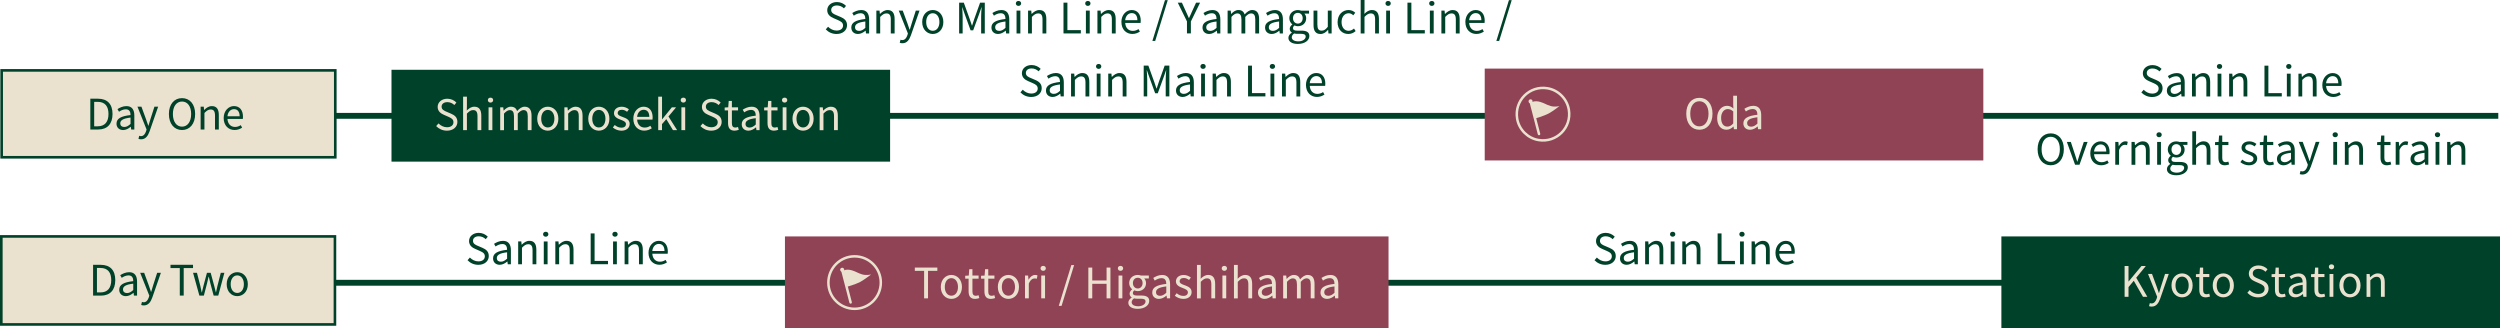 <?xml version="1.0" encoding="UTF-8"?>
<svg id="_レイヤー_2" data-name="レイヤー 2" xmlns="http://www.w3.org/2000/svg" viewBox="0 0 952.64 125.09">
  <defs>
    <style>
      .cls-1 {
        fill: #004129;
      }

      .cls-2, .cls-3 {
        fill: #eae2cf;
      }

      .cls-4, .cls-5, .cls-6 {
        fill: #914356;
      }

      .cls-7 {
        stroke-width: 2.24px;
      }

      .cls-7, .cls-3 {
        stroke: #004129;
        stroke-miterlimit: 10;
      }

      .cls-7, .cls-8, .cls-9 {
        fill: none;
      }

      .cls-3 {
        stroke-width: 1px;
      }

      .cls-8, .cls-9 {
        stroke-linecap: round;
      }

      .cls-8, .cls-9, .cls-5, .cls-6 {
        stroke: #eae2cf;
      }

      .cls-8, .cls-5 {
        stroke-width: .96px;
      }

      .cls-9, .cls-6 {
        stroke-width: .96px;
      }
    </style>
  </defs>
  <g id="schedule">
    <g>
      <line class="cls-7" x1="68.4" y1="107.75" x2="849.25" y2="107.75"/>
      <rect class="cls-4" x="299.11" y="90.09" width="230" height="35"/>
      <rect class="cls-1" x="762.64" y="90.09" width="190" height="35"/>
      <line class="cls-7" x1="119.65" y1="44.14" x2="951.99" y2="44.14"/>
      <g>
        <path class="cls-2" d="M809.59,101.36h1.49v5.89h.05l4.89-5.89h1.66l-3.66,4.47,4.23,7.27h-1.66l-3.5-6.11-2.01,2.4v3.71h-1.49v-11.73Z"/>
        <path class="cls-2" d="M818.91,116.66l.29-1.17c.18,.06,.43,.14,.65,.14,.99,0,1.61-.8,1.96-1.87l.19-.66-3.48-8.71h1.52l1.77,4.83c.26,.75,.56,1.65,.83,2.43h.08c.24-.78,.5-1.67,.73-2.43l1.55-4.83h1.42l-3.27,9.41c-.61,1.71-1.5,3.03-3.23,3.03-.42,0-.75-.06-1.02-.18Z"/>
        <path class="cls-2" d="M827.46,108.76c0-2.9,1.9-4.58,4.03-4.58s4.03,1.68,4.03,4.58-1.9,4.55-4.03,4.55-4.03-1.67-4.03-4.55Zm6.55,0c0-2-1.02-3.36-2.52-3.36s-2.51,1.36-2.51,3.36,1.01,3.33,2.51,3.33,2.52-1.33,2.52-3.33Z"/>
        <path class="cls-2" d="M838.06,110.41v-4.82h-1.29v-1.1l1.36-.08,.18-2.43h1.21v2.43h2.35v1.18h-2.35v4.85c0,1.07,.34,1.68,1.34,1.68,.3,0,.7-.11,.99-.22l.29,1.09c-.5,.16-1.07,.32-1.6,.32-1.85,0-2.48-1.15-2.48-2.9Z"/>
        <path class="cls-2" d="M843.17,108.76c0-2.9,1.9-4.58,4.03-4.58s4.03,1.68,4.03,4.58-1.9,4.55-4.03,4.55-4.03-1.67-4.03-4.55Zm6.55,0c0-2-1.02-3.36-2.52-3.36s-2.51,1.36-2.51,3.36,1.01,3.33,2.51,3.33,2.52-1.33,2.52-3.33Z"/>
        <path class="cls-2" d="M856.37,111.56l.88-1.01c.85,.88,2.03,1.46,3.24,1.46,1.53,0,2.46-.77,2.46-1.92s-.85-1.58-1.95-2.08l-1.69-.74c-1.09-.46-2.38-1.3-2.38-3.01,0-1.81,1.57-3.12,3.69-3.12,1.39,0,2.62,.59,3.45,1.46l-.78,.95c-.72-.67-1.58-1.1-2.67-1.1-1.33,0-2.19,.67-2.19,1.73,0,1.14,1.02,1.57,1.93,1.95l1.68,.72c1.36,.59,2.41,1.39,2.41,3.14,0,1.86-1.53,3.33-3.98,3.33-1.66,0-3.08-.67-4.11-1.75Z"/>
        <path class="cls-2" d="M866.89,110.41v-4.82h-1.29v-1.1l1.36-.08,.18-2.43h1.21v2.43h2.35v1.18h-2.35v4.85c0,1.07,.34,1.68,1.34,1.68,.3,0,.7-.11,.99-.22l.29,1.09c-.5,.16-1.07,.32-1.6,.32-1.85,0-2.48-1.15-2.48-2.9Z"/>
        <path class="cls-2" d="M872.11,110.84c0-1.89,1.65-2.83,5.34-3.25,0-1.12-.37-2.19-1.79-2.19-1.01,0-1.92,.46-2.6,.93l-.58-1.01c.8-.51,2.03-1.14,3.42-1.14,2.11,0,3,1.42,3,3.57v5.35h-1.2l-.13-1.04h-.05c-.83,.69-1.81,1.25-2.88,1.25-1.45,0-2.54-.9-2.54-2.46Zm5.34,.14v-2.43c-2.92,.35-3.91,1.07-3.91,2.19,0,.99,.67,1.39,1.53,1.39s1.53-.4,2.38-1.15Z"/>
        <path class="cls-2" d="M881.93,110.41v-4.82h-1.29v-1.1l1.36-.08,.18-2.43h1.21v2.43h2.35v1.18h-2.35v4.85c0,1.07,.34,1.68,1.34,1.68,.3,0,.7-.11,.99-.22l.29,1.09c-.5,.16-1.07,.32-1.6,.32-1.85,0-2.48-1.15-2.48-2.9Z"/>
        <path class="cls-2" d="M887.42,101.67c0-.59,.43-.94,1.01-.94s1.01,.35,1.01,.94c0,.54-.43,.94-1.01,.94s-1.01-.4-1.01-.94Zm.27,2.74h1.45v8.69h-1.45v-8.69Z"/>
        <path class="cls-2" d="M891.44,108.76c0-2.9,1.9-4.58,4.03-4.58s4.03,1.68,4.03,4.58-1.9,4.55-4.03,4.55-4.03-1.67-4.03-4.55Zm6.55,0c0-2-1.02-3.36-2.52-3.36s-2.51,1.36-2.51,3.36,1.01,3.33,2.51,3.33,2.52-1.33,2.52-3.33Z"/>
        <path class="cls-2" d="M901.78,104.4h1.2l.13,1.25h.05c.83-.82,1.73-1.47,2.91-1.47,1.82,0,2.65,1.18,2.65,3.41v5.51h-1.45v-5.31c0-1.63-.5-2.32-1.65-2.32-.9,0-1.5,.45-2.38,1.33v6.31h-1.45v-8.69Z"/>
      </g>
      <rect class="cls-4" x="565.76" y="26.14" width="190" height="35"/>
      <g>
        <path class="cls-2" d="M642.56,43.33c0-3.76,2.06-6.05,5-6.05s5,2.29,5,6.05-2.06,6.11-5,6.11-5-2.35-5-6.11Zm8.48,0c0-2.95-1.39-4.75-3.48-4.75s-3.48,1.81-3.48,4.75,1.37,4.82,3.48,4.82,3.48-1.89,3.48-4.82Z"/>
        <path class="cls-2" d="M654.34,44.9c0-2.82,1.77-4.58,3.75-4.58,1.02,0,1.68,.38,2.44,1.02l-.08-1.5v-3.35h1.45v12.74h-1.18l-.14-1.02h-.03c-.69,.67-1.6,1.23-2.64,1.23-2.17,0-3.58-1.65-3.58-4.55Zm6.12,2.13v-4.56c-.73-.66-1.39-.91-2.11-.91-1.41,0-2.51,1.34-2.51,3.33,0,2.1,.86,3.35,2.4,3.35,.8,0,1.5-.4,2.22-1.2Z"/>
        <path class="cls-2" d="M664.33,46.98c0-1.89,1.65-2.83,5.34-3.25,0-1.12-.37-2.19-1.79-2.19-1.01,0-1.92,.46-2.6,.93l-.58-1.01c.8-.51,2.03-1.14,3.42-1.14,2.11,0,3,1.42,3,3.57v5.35h-1.2l-.13-1.04h-.05c-.83,.69-1.81,1.25-2.88,1.25-1.45,0-2.54-.9-2.54-2.46Zm5.34,.14v-2.43c-2.92,.35-3.91,1.07-3.91,2.19,0,.99,.67,1.39,1.53,1.39s1.53-.4,2.38-1.15Z"/>
      </g>
      <g>
        <path class="cls-6" d="M597.82,41.82c1.12,6.84-4.7,12.67-11.54,11.55-4.14-.68-7.48-4.02-8.16-8.16-1.13-6.85,4.71-12.7,11.55-11.57,4.14,.68,7.47,4.03,8.15,8.17Z"/>
        <path class="cls-2" d="M584.8,45.2s3.56-1.01,5.25-1.91c1.7-.9,4.23-2.9,4.23-2.9,0,0-1.7,.51-3.43,0-1.72-.51-2.01-.95-3.85-1.53-2.31-.72-3.64,.23-3.64,.23l-.1-.08h-.02"/>
        <line class="cls-9" x1="583.24" y1="38.61" x2="586.45" y2="51.06"/>
        <path class="cls-2" d="M584,38.61c0,.42-.35,.77-.77,.77s-.77-.34-.77-.77,.34-.77,.77-.77,.77,.34,.77,.77Z"/>
      </g>
      <g>
        <ellipse class="cls-5" cx="325.65" cy="107.68" rx="9.99" ry="10"/>
        <path class="cls-2" d="M322.48,109.37s3.56-1.01,5.25-1.91c1.69-.9,4.23-2.9,4.23-2.9,0,0-1.7,.51-3.43,0-1.72-.51-2.01-.95-3.85-1.53-2.31-.72-3.64,.23-3.64,.23l-.1-.08h-.02"/>
        <line class="cls-8" x1="320.92" y1="102.79" x2="324.13" y2="115.23"/>
        <path class="cls-2" d="M321.69,102.79c0,.42-.35,.77-.77,.77s-.77-.34-.77-.77,.34-.77,.77-.77,.77,.34,.77,.77Z"/>
      </g>
      <g>
        <path class="cls-2" d="M352.15,103.21h-3.55v-1.25h8.58v1.25h-3.55v10.48h-1.49v-10.48Z"/>
        <path class="cls-2" d="M358.5,109.35c0-2.9,1.9-4.58,4.03-4.58s4.03,1.68,4.03,4.58-1.9,4.55-4.03,4.55-4.03-1.67-4.03-4.55Zm6.55,0c0-2-1.02-3.36-2.52-3.36s-2.51,1.36-2.51,3.36,1.01,3.33,2.51,3.33,2.52-1.33,2.52-3.33Z"/>
        <path class="cls-2" d="M369.09,111v-4.82h-1.29v-1.1l1.36-.08,.18-2.43h1.21v2.43h2.35v1.18h-2.35v4.85c0,1.07,.34,1.68,1.34,1.68,.3,0,.7-.11,.99-.22l.29,1.09c-.5,.16-1.07,.32-1.6,.32-1.85,0-2.48-1.15-2.48-2.9Z"/>
        <path class="cls-2" d="M375.12,111v-4.82h-1.29v-1.1l1.36-.08,.18-2.43h1.21v2.43h2.35v1.18h-2.35v4.85c0,1.07,.34,1.68,1.34,1.68,.3,0,.7-.11,.99-.22l.29,1.09c-.5,.16-1.07,.32-1.6,.32-1.85,0-2.48-1.15-2.48-2.9Z"/>
        <path class="cls-2" d="M380.23,109.35c0-2.9,1.9-4.58,4.03-4.58s4.03,1.68,4.03,4.58-1.9,4.55-4.03,4.55-4.03-1.67-4.03-4.55Zm6.55,0c0-2-1.02-3.36-2.52-3.36s-2.51,1.36-2.51,3.36,1.01,3.33,2.51,3.33,2.52-1.33,2.52-3.33Z"/>
        <path class="cls-2" d="M390.57,105h1.2l.13,1.58h.05c.61-1.1,1.49-1.81,2.46-1.81,.38,0,.65,.05,.93,.19l-.27,1.28c-.29-.11-.5-.14-.85-.14-.72,0-1.61,.51-2.19,2v5.59h-1.45v-8.69Z"/>
        <path class="cls-2" d="M396.5,102.26c0-.59,.43-.94,1.01-.94s1.01,.35,1.01,.94c0,.54-.43,.94-1.01,.94s-1.01-.4-1.01-.94Zm.27,2.74h1.45v8.69h-1.45v-8.69Z"/>
        <path class="cls-2" d="M408.25,101h1.05l-4.78,15.56h-1.07l4.79-15.56Z"/>
        <path class="cls-2" d="M414.72,101.96h1.49v4.91h5.46v-4.91h1.47v11.73h-1.47v-5.54h-5.46v5.54h-1.49v-11.73Z"/>
        <path class="cls-2" d="M425.96,102.26c0-.59,.43-.94,1.01-.94s1.01,.35,1.01,.94c0,.54-.43,.94-1.01,.94s-1.01-.4-1.01-.94Zm.27,2.74h1.45v8.69h-1.45v-8.69Z"/>
        <path class="cls-2" d="M429.95,115.35c0-.74,.48-1.44,1.29-1.97v-.06c-.46-.27-.8-.74-.8-1.42s.53-1.3,.97-1.62v-.06c-.58-.46-1.13-1.3-1.13-2.34,0-1.91,1.5-3.11,3.26-3.11,.48,0,.91,.11,1.21,.22h3.02v1.12h-1.77c.42,.4,.7,1.04,.7,1.79,0,1.86-1.41,3.03-3.16,3.03-.43,0-.91-.11-1.29-.3-.32,.27-.56,.56-.56,1.04,0,.56,.35,.94,1.52,.94h1.69c2.01,0,3.02,.64,3.02,2.06,0,1.62-1.69,3.01-4.38,3.01-2.12,0-3.59-.83-3.59-2.34Zm6.57-.45c0-.8-.62-1.07-1.77-1.07h-1.5c-.32,0-.73-.05-1.12-.14-.62,.45-.9,.96-.9,1.47,0,.93,.94,1.54,2.52,1.54,1.66,0,2.76-.88,2.76-1.79Zm-1.13-7.03c0-1.26-.81-2.03-1.84-2.03s-1.85,.75-1.85,2.03,.85,2.06,1.85,2.06,1.84-.8,1.84-2.06Z"/>
        <path class="cls-2" d="M439.08,111.43c0-1.89,1.65-2.83,5.34-3.25,0-1.12-.37-2.19-1.79-2.19-1.01,0-1.92,.46-2.6,.93l-.58-1.01c.8-.51,2.03-1.14,3.42-1.14,2.11,0,3,1.42,3,3.57v5.35h-1.2l-.13-1.04h-.05c-.83,.69-1.81,1.25-2.88,1.25-1.45,0-2.54-.9-2.54-2.46Zm5.34,.14v-2.43c-2.92,.35-3.91,1.07-3.91,2.19,0,.99,.67,1.39,1.53,1.39s1.53-.4,2.38-1.15Z"/>
        <path class="cls-2" d="M447.66,112.7l.72-.96c.75,.61,1.53,1.02,2.57,1.02,1.15,0,1.71-.61,1.71-1.36,0-.88-1.02-1.28-1.98-1.65-1.21-.45-2.59-1.04-2.59-2.51,0-1.38,1.1-2.46,2.99-2.46,1.07,0,2.01,.45,2.7,.98l-.7,.94c-.61-.45-1.21-.77-2-.77-1.09,0-1.58,.58-1.58,1.25,0,.83,.94,1.14,1.92,1.5,1.26,.48,2.65,.99,2.65,2.64,0,1.41-1.12,2.58-3.16,2.58-1.23,0-2.41-.51-3.24-1.2Z"/>
        <path class="cls-2" d="M456.11,100.95h1.45v3.49l-.05,1.79c.8-.8,1.69-1.46,2.88-1.46,1.82,0,2.65,1.18,2.65,3.41v5.51h-1.45v-5.31c0-1.63-.5-2.32-1.65-2.32-.9,0-1.5,.45-2.38,1.33v6.31h-1.45v-12.74Z"/>
        <path class="cls-2" d="M465.54,102.26c0-.59,.43-.94,1.01-.94s1.01,.35,1.01,.94c0,.54-.43,.94-1.01,.94s-1.01-.4-1.01-.94Zm.27,2.74h1.45v8.69h-1.45v-8.69Z"/>
        <path class="cls-2" d="M470.21,100.95h1.45v3.49l-.05,1.79c.8-.8,1.69-1.46,2.88-1.46,1.82,0,2.65,1.18,2.65,3.41v5.51h-1.45v-5.31c0-1.63-.5-2.32-1.65-2.32-.9,0-1.5,.45-2.38,1.33v6.31h-1.45v-12.74Z"/>
        <path class="cls-2" d="M479.37,111.43c0-1.89,1.65-2.83,5.34-3.25,0-1.12-.37-2.19-1.79-2.19-1.01,0-1.92,.46-2.6,.93l-.58-1.01c.8-.51,2.03-1.14,3.42-1.14,2.11,0,3,1.42,3,3.57v5.35h-1.2l-.13-1.04h-.05c-.83,.69-1.81,1.25-2.88,1.25-1.45,0-2.54-.9-2.54-2.46Zm5.34,.14v-2.43c-2.92,.35-3.91,1.07-3.91,2.19,0,.99,.67,1.39,1.53,1.39s1.53-.4,2.38-1.15Z"/>
        <path class="cls-2" d="M488.93,105h1.2l.13,1.26h.05c.75-.83,1.66-1.49,2.7-1.49,1.33,0,2.04,.64,2.4,1.67,.89-.98,1.81-1.67,2.86-1.67,1.79,0,2.64,1.18,2.64,3.41v5.51h-1.45v-5.31c0-1.63-.51-2.32-1.61-2.32-.67,0-1.37,.43-2.19,1.33v6.31h-1.45v-5.31c0-1.63-.51-2.32-1.61-2.32-.65,0-1.39,.43-2.19,1.33v6.31h-1.45v-8.69Z"/>
        <path class="cls-2" d="M503.18,111.43c0-1.89,1.65-2.83,5.34-3.25,0-1.12-.37-2.19-1.79-2.19-1.01,0-1.92,.46-2.6,.93l-.58-1.01c.8-.51,2.03-1.14,3.42-1.14,2.11,0,3,1.42,3,3.57v5.35h-1.2l-.13-1.04h-.05c-.83,.69-1.81,1.25-2.88,1.25-1.45,0-2.54-.9-2.54-2.46Zm5.34,.14v-2.43c-2.92,.35-3.91,1.07-3.91,2.19,0,.99,.67,1.39,1.53,1.39s1.53-.4,2.38-1.15Z"/>
      </g>
      <rect class="cls-1" x="149.18" y="26.59" width="190" height="35"/>
      <rect class="cls-3" x=".63" y="26.82" width="127.13" height="33.11"/>
      <rect class="cls-3" x=".5" y="90.09" width="127.13" height="33.54"/>
      <g>
        <path class="cls-1" d="M34.41,37.61h2.94c3.59,0,5.53,2.1,5.53,5.83s-1.93,5.91-5.46,5.91h-3v-11.73Zm2.81,10.52c2.76,0,4.12-1.73,4.12-4.69s-1.36-4.63-4.12-4.63h-1.33v9.32h1.33Z"/>
        <path class="cls-1" d="M44.4,47.09c0-1.89,1.65-2.83,5.34-3.25,0-1.12-.37-2.19-1.79-2.19-1.01,0-1.92,.46-2.6,.93l-.58-1.01c.8-.51,2.03-1.14,3.42-1.14,2.11,0,3,1.42,3,3.57v5.35h-1.2l-.13-1.04h-.05c-.83,.69-1.81,1.25-2.88,1.25-1.45,0-2.54-.9-2.54-2.46Zm5.34,.14v-2.43c-2.92,.35-3.91,1.07-3.91,2.19,0,.99,.67,1.39,1.53,1.39s1.53-.4,2.38-1.15Z"/>
        <path class="cls-1" d="M52.76,52.91l.29-1.17c.18,.06,.43,.14,.65,.14,.99,0,1.61-.8,1.96-1.87l.19-.66-3.48-8.71h1.52l1.77,4.83c.26,.75,.56,1.65,.83,2.43h.08c.24-.78,.5-1.67,.73-2.43l1.55-4.83h1.42l-3.27,9.41c-.61,1.71-1.5,3.03-3.23,3.03-.42,0-.75-.06-1.02-.18Z"/>
        <path class="cls-1" d="M64.36,43.44c0-3.76,2.06-6.05,5-6.05s5,2.29,5,6.05-2.06,6.11-5,6.11-5-2.35-5-6.11Zm8.48,0c0-2.95-1.39-4.75-3.48-4.75s-3.48,1.81-3.48,4.75,1.37,4.82,3.48,4.82,3.48-1.89,3.48-4.82Z"/>
        <path class="cls-1" d="M76.44,40.65h1.2l.13,1.25h.05c.83-.82,1.73-1.47,2.91-1.47,1.82,0,2.65,1.18,2.65,3.41v5.51h-1.45v-5.31c0-1.63-.5-2.32-1.65-2.32-.9,0-1.5,.45-2.38,1.33v6.31h-1.45v-8.69Z"/>
        <path class="cls-1" d="M85.23,45c0-2.82,1.9-4.58,3.91-4.58,2.2,0,3.45,1.6,3.45,4.08,0,.32-.03,.62-.06,.83h-5.85c.1,1.86,1.23,3.04,2.88,3.04,.85,0,1.53-.26,2.17-.69l.53,.96c-.77,.5-1.69,.9-2.88,.9-2.3,0-4.15-1.68-4.15-4.55Zm6.09-.7c0-1.76-.8-2.71-2.16-2.71-1.23,0-2.32,.99-2.49,2.71h4.65Z"/>
      </g>
      <g>
        <path class="cls-1" d="M35.46,100.91h2.94c3.59,0,5.53,2.1,5.53,5.83s-1.93,5.91-5.46,5.91h-3v-11.73Zm2.81,10.52c2.76,0,4.12-1.73,4.12-4.69s-1.36-4.63-4.12-4.63h-1.33v9.32h1.33Z"/>
        <path class="cls-1" d="M45.44,110.38c0-1.89,1.65-2.83,5.34-3.25,0-1.12-.37-2.19-1.79-2.19-1.01,0-1.92,.46-2.6,.93l-.58-1.01c.8-.51,2.03-1.14,3.42-1.14,2.11,0,3,1.42,3,3.57v5.35h-1.2l-.13-1.04h-.05c-.83,.69-1.81,1.25-2.88,1.25-1.45,0-2.54-.9-2.54-2.46Zm5.34,.14v-2.43c-2.92,.35-3.91,1.07-3.91,2.19,0,.99,.67,1.39,1.53,1.39s1.53-.4,2.38-1.15Z"/>
        <path class="cls-1" d="M53.8,116.21l.29-1.17c.18,.06,.43,.14,.65,.14,.99,0,1.61-.8,1.96-1.87l.19-.66-3.48-8.71h1.52l1.77,4.83c.26,.75,.56,1.65,.83,2.43h.08c.24-.78,.5-1.66,.73-2.43l1.55-4.83h1.42l-3.27,9.41c-.61,1.71-1.5,3.03-3.23,3.03-.42,0-.75-.06-1.02-.18Z"/>
        <path class="cls-1" d="M68.52,102.15h-3.55v-1.25h8.58v1.25h-3.55v10.48h-1.49v-10.48Z"/>
        <path class="cls-1" d="M73.56,103.95h1.49l1.29,5.03c.18,.83,.35,1.62,.51,2.43h.08c.19-.82,.37-1.62,.59-2.43l1.34-5.03h1.42l1.36,5.03c.21,.83,.4,1.62,.61,2.43h.06c.19-.82,.35-1.6,.54-2.43l1.28-5.03h1.37l-2.33,8.69h-1.76l-1.26-4.69c-.22-.82-.38-1.62-.59-2.5h-.08c-.19,.88-.37,1.7-.59,2.53l-1.21,4.66h-1.71l-2.41-8.69Z"/>
        <path class="cls-1" d="M86.38,108.3c0-2.9,1.9-4.58,4.03-4.58s4.03,1.68,4.03,4.58-1.9,4.55-4.03,4.55-4.03-1.66-4.03-4.55Zm6.55,0c0-2-1.02-3.36-2.52-3.36s-2.51,1.36-2.51,3.36,1.01,3.33,2.51,3.33,2.52-1.33,2.52-3.33Z"/>
      </g>
      <g>
        <path class="cls-1" d="M815.98,35.22l.88-1.01c.85,.88,2.03,1.46,3.24,1.46,1.53,0,2.46-.77,2.46-1.92s-.85-1.58-1.95-2.08l-1.69-.74c-1.09-.46-2.38-1.3-2.38-3.01,0-1.81,1.57-3.12,3.69-3.12,1.39,0,2.62,.59,3.45,1.46l-.78,.94c-.72-.67-1.58-1.1-2.67-1.1-1.33,0-2.19,.67-2.19,1.73,0,1.14,1.02,1.57,1.93,1.95l1.68,.72c1.36,.59,2.41,1.39,2.41,3.14,0,1.86-1.53,3.33-3.98,3.33-1.66,0-3.08-.67-4.11-1.74Z"/>
        <path class="cls-1" d="M825.7,34.5c0-1.89,1.65-2.83,5.34-3.25,0-1.12-.37-2.19-1.79-2.19-1.01,0-1.92,.46-2.6,.93l-.58-1.01c.8-.51,2.03-1.14,3.42-1.14,2.11,0,3,1.42,3,3.57v5.35h-1.2l-.13-1.04h-.05c-.83,.69-1.81,1.25-2.88,1.25-1.45,0-2.54-.9-2.54-2.46Zm5.34,.14v-2.43c-2.92,.35-3.91,1.07-3.91,2.19,0,.99,.67,1.39,1.53,1.39s1.53-.4,2.38-1.15Z"/>
        <path class="cls-1" d="M835.26,28.06h1.2l.13,1.25h.05c.83-.82,1.73-1.47,2.91-1.47,1.82,0,2.65,1.18,2.65,3.41v5.51h-1.45v-5.31c0-1.63-.5-2.32-1.65-2.32-.9,0-1.5,.45-2.38,1.33v6.31h-1.45v-8.69Z"/>
        <path class="cls-1" d="M844.75,25.33c0-.59,.43-.94,1.01-.94s1.01,.35,1.01,.94c0,.54-.43,.94-1.01,.94s-1.01-.4-1.01-.94Zm.27,2.74h1.45v8.69h-1.45v-8.69Z"/>
        <path class="cls-1" d="M849.42,28.06h1.2l.13,1.25h.05c.83-.82,1.73-1.47,2.91-1.47,1.82,0,2.65,1.18,2.65,3.41v5.51h-1.45v-5.31c0-1.63-.5-2.32-1.65-2.32-.9,0-1.5,.45-2.38,1.33v6.31h-1.45v-8.69Z"/>
        <path class="cls-1" d="M862.89,25.02h1.49v10.47h5.11v1.26h-6.6v-11.73Z"/>
        <path class="cls-1" d="M871.15,25.33c0-.59,.43-.94,1.01-.94s1.01,.35,1.01,.94c0,.54-.43,.94-1.01,.94s-1.01-.4-1.01-.94Zm.27,2.74h1.45v8.69h-1.45v-8.69Z"/>
        <path class="cls-1" d="M875.82,28.06h1.2l.13,1.25h.05c.83-.82,1.73-1.47,2.91-1.47,1.82,0,2.65,1.18,2.65,3.41v5.51h-1.45v-5.31c0-1.63-.5-2.32-1.65-2.32-.9,0-1.5,.45-2.38,1.33v6.31h-1.45v-8.69Z"/>
        <path class="cls-1" d="M884.93,32.42c0-2.82,1.9-4.58,3.91-4.58,2.2,0,3.45,1.6,3.45,4.08,0,.32-.03,.62-.06,.83h-5.85c.1,1.86,1.23,3.04,2.88,3.04,.85,0,1.53-.26,2.17-.69l.53,.96c-.77,.5-1.69,.9-2.88,.9-2.3,0-4.15-1.68-4.15-4.55Zm6.09-.7c0-1.76-.8-2.71-2.16-2.71-1.23,0-2.32,.99-2.49,2.71h4.65Z"/>
      </g>
      <g>
        <path class="cls-1" d="M178.17,99.15l.88-1.01c.85,.88,2.03,1.46,3.24,1.46,1.53,0,2.46-.77,2.46-1.92s-.85-1.58-1.95-2.08l-1.69-.74c-1.09-.46-2.38-1.3-2.38-3.01,0-1.81,1.57-3.12,3.69-3.12,1.39,0,2.62,.59,3.45,1.46l-.78,.95c-.72-.67-1.58-1.1-2.67-1.1-1.33,0-2.19,.67-2.19,1.73,0,1.14,1.02,1.57,1.93,1.95l1.68,.72c1.36,.59,2.41,1.39,2.41,3.14,0,1.86-1.53,3.33-3.98,3.33-1.66,0-3.08-.67-4.11-1.75Z"/>
        <path class="cls-1" d="M187.89,98.43c0-1.89,1.65-2.83,5.34-3.25,0-1.12-.37-2.19-1.79-2.19-1.01,0-1.92,.46-2.6,.93l-.58-1.01c.8-.51,2.03-1.14,3.42-1.14,2.11,0,3,1.42,3,3.57v5.35h-1.2l-.13-1.04h-.05c-.83,.69-1.81,1.25-2.88,1.25-1.45,0-2.54-.9-2.54-2.46Zm5.34,.14v-2.43c-2.92,.35-3.91,1.07-3.91,2.19,0,.99,.67,1.39,1.53,1.39s1.53-.4,2.38-1.15Z"/>
        <path class="cls-1" d="M197.44,91.99h1.2l.13,1.25h.05c.83-.82,1.73-1.47,2.91-1.47,1.82,0,2.65,1.18,2.65,3.41v5.51h-1.45v-5.31c0-1.63-.5-2.32-1.65-2.32-.9,0-1.5,.45-2.38,1.33v6.31h-1.45v-8.69Z"/>
        <path class="cls-1" d="M206.94,89.26c0-.59,.43-.94,1.01-.94s1.01,.35,1.01,.94c0,.54-.43,.94-1.01,.94s-1.01-.4-1.01-.94Zm.27,2.74h1.45v8.69h-1.45v-8.69Z"/>
        <path class="cls-1" d="M211.6,91.99h1.2l.13,1.25h.05c.83-.82,1.73-1.47,2.91-1.47,1.82,0,2.65,1.18,2.65,3.41v5.51h-1.45v-5.31c0-1.63-.5-2.32-1.65-2.32-.9,0-1.5,.45-2.38,1.33v6.31h-1.45v-8.69Z"/>
        <path class="cls-1" d="M225.08,88.95h1.49v10.47h5.11v1.26h-6.6v-11.73Z"/>
        <path class="cls-1" d="M233.34,89.26c0-.59,.43-.94,1.01-.94s1.01,.35,1.01,.94c0,.54-.43,.94-1.01,.94s-1.01-.4-1.01-.94Zm.27,2.74h1.45v8.69h-1.45v-8.69Z"/>
        <path class="cls-1" d="M238,91.99h1.2l.13,1.25h.05c.83-.82,1.73-1.47,2.91-1.47,1.82,0,2.65,1.18,2.65,3.41v5.51h-1.45v-5.31c0-1.63-.5-2.32-1.65-2.32-.9,0-1.5,.45-2.38,1.33v6.31h-1.45v-8.69Z"/>
        <path class="cls-1" d="M247.12,96.35c0-2.82,1.9-4.58,3.91-4.58,2.2,0,3.45,1.6,3.45,4.08,0,.32-.03,.62-.06,.83h-5.85c.1,1.86,1.23,3.04,2.88,3.04,.85,0,1.53-.26,2.17-.69l.53,.96c-.77,.5-1.69,.9-2.88,.9-2.3,0-4.15-1.68-4.15-4.55Zm6.09-.7c0-1.76-.8-2.71-2.16-2.71-1.23,0-2.32,.99-2.49,2.71h4.65Z"/>
      </g>
      <g>
        <path class="cls-1" d="M607.61,99.15l.88-1.01c.85,.88,2.03,1.46,3.24,1.46,1.53,0,2.46-.77,2.46-1.92s-.85-1.58-1.95-2.08l-1.69-.74c-1.09-.46-2.38-1.3-2.38-3.01,0-1.81,1.57-3.12,3.69-3.12,1.39,0,2.62,.59,3.45,1.46l-.78,.95c-.72-.67-1.58-1.1-2.67-1.1-1.33,0-2.19,.67-2.19,1.73,0,1.14,1.02,1.57,1.93,1.95l1.68,.72c1.36,.59,2.41,1.39,2.41,3.14,0,1.86-1.53,3.33-3.98,3.33-1.66,0-3.08-.67-4.11-1.75Z"/>
        <path class="cls-1" d="M617.32,98.43c0-1.89,1.65-2.83,5.34-3.25,0-1.12-.37-2.19-1.79-2.19-1.01,0-1.92,.46-2.6,.93l-.58-1.01c.8-.51,2.03-1.14,3.42-1.14,2.11,0,3,1.42,3,3.57v5.35h-1.2l-.13-1.04h-.05c-.83,.69-1.81,1.25-2.88,1.25-1.45,0-2.54-.9-2.54-2.46Zm5.34,.14v-2.43c-2.92,.35-3.91,1.07-3.91,2.19,0,.99,.67,1.39,1.53,1.39s1.53-.4,2.38-1.15Z"/>
        <path class="cls-1" d="M626.88,91.99h1.2l.13,1.25h.05c.83-.82,1.73-1.47,2.91-1.47,1.82,0,2.65,1.18,2.65,3.41v5.51h-1.45v-5.31c0-1.63-.5-2.32-1.65-2.32-.9,0-1.5,.45-2.38,1.33v6.31h-1.45v-8.69Z"/>
        <path class="cls-1" d="M636.37,89.26c0-.59,.43-.94,1.01-.94s1.01,.35,1.01,.94c0,.54-.43,.94-1.01,.94s-1.01-.4-1.01-.94Zm.27,2.74h1.45v8.69h-1.45v-8.69Z"/>
        <path class="cls-1" d="M641.04,91.99h1.2l.13,1.25h.05c.83-.82,1.73-1.47,2.91-1.47,1.82,0,2.65,1.18,2.65,3.41v5.51h-1.45v-5.31c0-1.63-.5-2.32-1.65-2.32-.9,0-1.5,.45-2.38,1.33v6.31h-1.45v-8.69Z"/>
        <path class="cls-1" d="M654.51,88.95h1.49v10.47h5.11v1.26h-6.6v-11.73Z"/>
        <path class="cls-1" d="M662.78,89.26c0-.59,.43-.94,1.01-.94s1.01,.35,1.01,.94c0,.54-.43,.94-1.01,.94s-1.01-.4-1.01-.94Zm.27,2.74h1.45v8.69h-1.45v-8.69Z"/>
        <path class="cls-1" d="M667.44,91.99h1.2l.13,1.25h.05c.83-.82,1.73-1.47,2.91-1.47,1.82,0,2.65,1.18,2.65,3.41v5.51h-1.45v-5.31c0-1.63-.5-2.32-1.65-2.32-.9,0-1.5,.45-2.38,1.33v6.31h-1.45v-8.69Z"/>
        <path class="cls-1" d="M676.55,96.35c0-2.82,1.9-4.58,3.91-4.58,2.2,0,3.45,1.6,3.45,4.08,0,.32-.03,.62-.06,.83h-5.85c.1,1.86,1.23,3.04,2.88,3.04,.85,0,1.53-.26,2.17-.69l.53,.96c-.77,.5-1.69,.9-2.88,.9-2.3,0-4.15-1.68-4.15-4.55Zm6.09-.7c0-1.76-.8-2.71-2.16-2.71-1.23,0-2.32,.99-2.49,2.71h4.65Z"/>
      </g>
      <g>
        <path class="cls-1" d="M776.44,56.87c0-3.76,2.06-6.05,5-6.05s5,2.29,5,6.05-2.06,6.11-5,6.11-5-2.35-5-6.11Zm8.48,0c0-2.95-1.39-4.75-3.48-4.75s-3.48,1.81-3.48,4.75,1.37,4.82,3.48,4.82,3.48-1.89,3.48-4.82Z"/>
        <path class="cls-1" d="M787.58,54.08h1.52l1.63,4.95c.27,.85,.54,1.74,.81,2.56h.06c.26-.82,.54-1.71,.8-2.56l1.65-4.95h1.44l-3.08,8.69h-1.69l-3.13-8.69Z"/>
        <path class="cls-1" d="M796.51,58.44c0-2.82,1.9-4.58,3.91-4.58,2.2,0,3.45,1.6,3.45,4.08,0,.32-.03,.62-.06,.83h-5.85c.1,1.86,1.23,3.04,2.88,3.04,.85,0,1.53-.26,2.17-.69l.53,.96c-.77,.5-1.69,.9-2.88,.9-2.3,0-4.15-1.68-4.15-4.55Zm6.09-.7c0-1.76-.8-2.71-2.16-2.71-1.23,0-2.32,.99-2.49,2.71h4.65Z"/>
        <path class="cls-1" d="M806.02,54.08h1.2l.13,1.58h.05c.61-1.1,1.49-1.81,2.46-1.81,.38,0,.65,.05,.93,.19l-.27,1.28c-.29-.11-.5-.14-.85-.14-.72,0-1.61,.51-2.19,2v5.59h-1.45v-8.69Z"/>
        <path class="cls-1" d="M812.22,54.08h1.2l.13,1.25h.05c.83-.82,1.73-1.47,2.91-1.47,1.82,0,2.65,1.18,2.65,3.41v5.51h-1.45v-5.31c0-1.63-.5-2.32-1.65-2.32-.9,0-1.5,.45-2.38,1.33v6.31h-1.45v-8.69Z"/>
        <path class="cls-1" d="M821.72,51.35c0-.59,.43-.94,1.01-.94s1.01,.35,1.01,.94c0,.54-.43,.94-1.01,.94s-1.01-.4-1.01-.94Zm.27,2.74h1.45v8.69h-1.45v-8.69Z"/>
        <path class="cls-1" d="M825.71,64.44c0-.74,.48-1.44,1.29-1.97v-.06c-.46-.27-.8-.74-.8-1.42s.53-1.3,.97-1.62v-.06c-.58-.46-1.13-1.3-1.13-2.34,0-1.9,1.5-3.1,3.26-3.1,.48,0,.91,.11,1.21,.22h3.02v1.12h-1.77c.42,.4,.7,1.04,.7,1.79,0,1.86-1.41,3.03-3.16,3.03-.43,0-.91-.11-1.29-.3-.32,.27-.56,.56-.56,1.04,0,.56,.35,.94,1.52,.94h1.69c2.01,0,3.02,.64,3.02,2.06,0,1.62-1.69,3.01-4.38,3.01-2.12,0-3.59-.83-3.59-2.34Zm6.57-.45c0-.8-.62-1.07-1.77-1.07h-1.5c-.32,0-.73-.05-1.12-.14-.62,.45-.9,.96-.9,1.47,0,.93,.94,1.54,2.52,1.54,1.66,0,2.76-.88,2.76-1.79Zm-1.13-7.03c0-1.26-.81-2.03-1.84-2.03s-1.85,.75-1.85,2.03,.85,2.07,1.85,2.07,1.84-.8,1.84-2.07Z"/>
        <path class="cls-1" d="M835.38,50.03h1.45v3.49l-.05,1.79c.8-.8,1.69-1.46,2.88-1.46,1.82,0,2.65,1.18,2.65,3.41v5.51h-1.45v-5.31c0-1.63-.5-2.32-1.65-2.32-.9,0-1.5,.45-2.38,1.33v6.31h-1.45v-12.74Z"/>
        <path class="cls-1" d="M845.34,60.09v-4.82h-1.29v-1.1l1.36-.08,.18-2.43h1.21v2.43h2.35v1.18h-2.35v4.85c0,1.07,.34,1.68,1.34,1.68,.3,0,.7-.11,.99-.22l.29,1.09c-.5,.16-1.07,.32-1.6,.32-1.85,0-2.48-1.15-2.48-2.9Z"/>
        <path class="cls-1" d="M853.71,61.78l.72-.96c.75,.61,1.53,1.02,2.57,1.02,1.15,0,1.71-.61,1.71-1.36,0-.88-1.02-1.28-1.98-1.65-1.21-.45-2.59-1.04-2.59-2.51,0-1.38,1.1-2.46,2.99-2.46,1.07,0,2.01,.45,2.7,.98l-.7,.95c-.61-.45-1.21-.77-2-.77-1.09,0-1.58,.58-1.58,1.25,0,.83,.94,1.14,1.92,1.5,1.26,.48,2.65,.99,2.65,2.64,0,1.41-1.12,2.58-3.16,2.58-1.23,0-2.41-.51-3.24-1.2Z"/>
        <path class="cls-1" d="M862.42,60.09v-4.82h-1.29v-1.1l1.36-.08,.18-2.43h1.21v2.43h2.35v1.18h-2.35v4.85c0,1.07,.34,1.68,1.34,1.68,.3,0,.7-.11,.99-.22l.29,1.09c-.5,.16-1.07,.32-1.6,.32-1.85,0-2.48-1.15-2.48-2.9Z"/>
        <path class="cls-1" d="M867.65,60.52c0-1.89,1.65-2.83,5.34-3.25,0-1.12-.37-2.19-1.79-2.19-1.01,0-1.92,.46-2.6,.93l-.58-1.01c.8-.51,2.03-1.14,3.42-1.14,2.11,0,3,1.42,3,3.57v5.35h-1.2l-.13-1.04h-.05c-.83,.69-1.81,1.25-2.88,1.25-1.45,0-2.54-.9-2.54-2.46Zm5.34,.14v-2.43c-2.92,.35-3.91,1.07-3.91,2.19,0,.99,.67,1.39,1.53,1.39s1.53-.4,2.38-1.15Z"/>
        <path class="cls-1" d="M876.33,66.34l.29-1.17c.18,.06,.43,.14,.65,.14,.99,0,1.61-.8,1.96-1.87l.19-.66-3.48-8.71h1.52l1.77,4.83c.26,.75,.56,1.65,.83,2.43h.08c.24-.78,.5-1.66,.73-2.43l1.55-4.83h1.42l-3.27,9.41c-.61,1.71-1.5,3.03-3.23,3.03-.42,0-.75-.06-1.02-.18Z"/>
        <path class="cls-1" d="M888.84,51.35c0-.59,.43-.94,1.01-.94s1.01,.35,1.01,.94c0,.54-.43,.94-1.01,.94s-1.01-.4-1.01-.94Zm.27,2.74h1.45v8.69h-1.45v-8.69Z"/>
        <path class="cls-1" d="M893.51,54.08h1.2l.13,1.25h.05c.83-.82,1.73-1.47,2.91-1.47,1.82,0,2.65,1.18,2.65,3.41v5.51h-1.45v-5.31c0-1.63-.5-2.32-1.65-2.32-.9,0-1.5,.45-2.38,1.33v6.31h-1.45v-8.69Z"/>
        <path class="cls-1" d="M907.11,60.09v-4.82h-1.29v-1.1l1.36-.08,.18-2.43h1.21v2.43h2.35v1.18h-2.35v4.85c0,1.07,.34,1.68,1.34,1.68,.3,0,.7-.11,.99-.22l.29,1.09c-.5,.16-1.07,.32-1.6,.32-1.85,0-2.48-1.15-2.48-2.9Z"/>
        <path class="cls-1" d="M912.88,54.08h1.2l.13,1.58h.05c.61-1.1,1.49-1.81,2.46-1.81,.38,0,.65,.05,.93,.19l-.27,1.28c-.29-.11-.5-.14-.85-.14-.72,0-1.61,.51-2.19,2v5.59h-1.45v-8.69Z"/>
        <path class="cls-1" d="M918.54,60.52c0-1.89,1.65-2.83,5.34-3.25,0-1.12-.37-2.19-1.79-2.19-1.01,0-1.92,.46-2.6,.93l-.58-1.01c.8-.51,2.03-1.14,3.42-1.14,2.11,0,3,1.42,3,3.57v5.35h-1.2l-.13-1.04h-.05c-.83,.69-1.81,1.25-2.88,1.25-1.45,0-2.54-.9-2.54-2.46Zm5.34,.14v-2.43c-2.92,.35-3.91,1.07-3.91,2.19,0,.99,.67,1.39,1.53,1.39s1.53-.4,2.38-1.15Z"/>
        <path class="cls-1" d="M927.82,51.35c0-.59,.43-.94,1.01-.94s1.01,.35,1.01,.94c0,.54-.43,.94-1.01,.94s-1.01-.4-1.01-.94Zm.27,2.74h1.45v8.69h-1.45v-8.69Z"/>
        <path class="cls-1" d="M932.49,54.08h1.2l.13,1.25h.05c.83-.82,1.73-1.47,2.91-1.47,1.82,0,2.65,1.18,2.65,3.41v5.51h-1.45v-5.31c0-1.63-.5-2.32-1.65-2.32-.9,0-1.5,.45-2.38,1.33v6.31h-1.45v-8.69Z"/>
      </g>
      <g>
        <path class="cls-2" d="M166.21,48.04l.88-1.01c.85,.88,2.03,1.46,3.24,1.46,1.53,0,2.46-.77,2.46-1.92s-.85-1.58-1.95-2.08l-1.69-.74c-1.09-.46-2.38-1.3-2.38-3.01,0-1.81,1.57-3.12,3.69-3.12,1.39,0,2.62,.59,3.45,1.46l-.78,.94c-.72-.67-1.58-1.1-2.67-1.1-1.33,0-2.19,.67-2.19,1.73,0,1.14,1.02,1.57,1.93,1.95l1.68,.72c1.36,.59,2.41,1.39,2.41,3.14,0,1.86-1.53,3.33-3.98,3.33-1.66,0-3.08-.67-4.11-1.74Z"/>
        <path class="cls-2" d="M176.47,36.84h1.45v3.49l-.05,1.79c.8-.8,1.69-1.46,2.88-1.46,1.82,0,2.65,1.18,2.65,3.41v5.51h-1.45v-5.31c0-1.63-.5-2.32-1.65-2.32-.9,0-1.5,.45-2.38,1.33v6.31h-1.45v-12.74Z"/>
        <path class="cls-2" d="M185.9,38.15c0-.59,.43-.94,1.01-.94s1.01,.35,1.01,.94c0,.54-.43,.94-1.01,.94s-1.01-.4-1.01-.94Zm.27,2.74h1.45v8.69h-1.45v-8.69Z"/>
        <path class="cls-2" d="M190.57,40.89h1.2l.13,1.26h.05c.75-.83,1.66-1.49,2.7-1.49,1.33,0,2.04,.64,2.4,1.66,.89-.98,1.81-1.66,2.86-1.66,1.79,0,2.64,1.18,2.64,3.41v5.51h-1.45v-5.31c0-1.63-.51-2.32-1.61-2.32-.67,0-1.37,.43-2.19,1.33v6.31h-1.45v-5.31c0-1.63-.51-2.32-1.61-2.32-.65,0-1.39,.43-2.19,1.33v6.31h-1.45v-8.69Z"/>
        <path class="cls-2" d="M204.71,45.24c0-2.9,1.9-4.58,4.03-4.58s4.03,1.68,4.03,4.58-1.9,4.55-4.03,4.55-4.03-1.66-4.03-4.55Zm6.55,0c0-2-1.02-3.36-2.52-3.36s-2.51,1.36-2.51,3.36,1.01,3.33,2.51,3.33,2.52-1.33,2.52-3.33Z"/>
        <path class="cls-2" d="M215.05,40.89h1.2l.13,1.25h.05c.83-.82,1.73-1.47,2.91-1.47,1.82,0,2.65,1.18,2.65,3.41v5.51h-1.45v-5.31c0-1.63-.5-2.32-1.65-2.32-.9,0-1.5,.45-2.38,1.33v6.31h-1.45v-8.69Z"/>
        <path class="cls-2" d="M224.16,45.24c0-2.9,1.9-4.58,4.03-4.58s4.03,1.68,4.03,4.58-1.9,4.55-4.03,4.55-4.03-1.66-4.03-4.55Zm6.55,0c0-2-1.02-3.36-2.52-3.36s-2.51,1.36-2.51,3.36,1.01,3.33,2.51,3.33,2.52-1.33,2.52-3.33Z"/>
        <path class="cls-2" d="M233.53,48.59l.72-.96c.75,.61,1.53,1.02,2.57,1.02,1.15,0,1.71-.61,1.71-1.36,0-.88-1.02-1.28-1.98-1.65-1.21-.45-2.59-1.04-2.59-2.51,0-1.38,1.1-2.46,2.99-2.46,1.07,0,2.01,.45,2.7,.98l-.7,.95c-.61-.45-1.21-.77-2-.77-1.09,0-1.58,.58-1.58,1.25,0,.83,.94,1.14,1.92,1.5,1.26,.48,2.65,.99,2.65,2.64,0,1.41-1.12,2.58-3.16,2.58-1.23,0-2.41-.51-3.24-1.2Z"/>
        <path class="cls-2" d="M241.33,45.24c0-2.82,1.9-4.58,3.91-4.58,2.2,0,3.45,1.6,3.45,4.08,0,.32-.03,.62-.06,.83h-5.85c.1,1.86,1.23,3.04,2.88,3.04,.85,0,1.53-.26,2.17-.69l.53,.96c-.77,.5-1.69,.9-2.88,.9-2.3,0-4.15-1.68-4.15-4.55Zm6.09-.7c0-1.76-.8-2.71-2.16-2.71-1.23,0-2.32,.99-2.49,2.71h4.65Z"/>
        <path class="cls-2" d="M250.83,36.84h1.44v8.64h.03l3.72-4.59h1.61l-2.91,3.49,3.29,5.2h-1.58l-2.54-4.19-1.63,1.9v2.29h-1.44v-12.74Z"/>
        <path class="cls-2" d="M259.38,38.15c0-.59,.43-.94,1.01-.94s1.01,.35,1.01,.94c0,.54-.43,.94-1.01,.94s-1.01-.4-1.01-.94Zm.27,2.74h1.45v8.69h-1.45v-8.69Z"/>
        <path class="cls-2" d="M266.91,48.04l.88-1.01c.85,.88,2.03,1.46,3.24,1.46,1.53,0,2.46-.77,2.46-1.92s-.85-1.58-1.95-2.08l-1.69-.74c-1.09-.46-2.38-1.3-2.38-3.01,0-1.81,1.57-3.12,3.69-3.12,1.39,0,2.62,.59,3.45,1.46l-.78,.94c-.72-.67-1.58-1.1-2.67-1.1-1.33,0-2.19,.67-2.19,1.73,0,1.14,1.02,1.57,1.93,1.95l1.68,.72c1.36,.59,2.41,1.39,2.41,3.14,0,1.86-1.53,3.33-3.98,3.33-1.66,0-3.08-.67-4.11-1.74Z"/>
        <path class="cls-2" d="M277.43,46.89v-4.82h-1.29v-1.1l1.36-.08,.18-2.43h1.21v2.43h2.35v1.18h-2.35v4.85c0,1.07,.34,1.68,1.34,1.68,.3,0,.7-.11,.99-.22l.29,1.09c-.5,.16-1.07,.32-1.6,.32-1.85,0-2.48-1.15-2.48-2.9Z"/>
        <path class="cls-2" d="M282.65,47.32c0-1.89,1.65-2.83,5.34-3.25,0-1.12-.37-2.19-1.79-2.19-1.01,0-1.92,.46-2.6,.93l-.58-1.01c.8-.51,2.03-1.14,3.42-1.14,2.11,0,3,1.42,3,3.57v5.35h-1.2l-.13-1.04h-.05c-.83,.69-1.81,1.25-2.88,1.25-1.45,0-2.54-.9-2.54-2.46Zm5.34,.14v-2.43c-2.92,.35-3.91,1.07-3.91,2.19,0,.99,.67,1.39,1.53,1.39s1.53-.4,2.38-1.15Z"/>
        <path class="cls-2" d="M292.47,46.89v-4.82h-1.29v-1.1l1.36-.08,.18-2.43h1.21v2.43h2.35v1.18h-2.35v4.85c0,1.07,.34,1.68,1.34,1.68,.3,0,.7-.11,.99-.22l.29,1.09c-.5,.16-1.07,.32-1.6,.32-1.85,0-2.48-1.15-2.48-2.9Z"/>
        <path class="cls-2" d="M297.97,38.15c0-.59,.43-.94,1.01-.94s1.01,.35,1.01,.94c0,.54-.43,.94-1.01,.94s-1.01-.4-1.01-.94Zm.27,2.74h1.45v8.69h-1.45v-8.69Z"/>
        <path class="cls-2" d="M301.98,45.24c0-2.9,1.9-4.58,4.03-4.58s4.03,1.68,4.03,4.58-1.9,4.55-4.03,4.55-4.03-1.66-4.03-4.55Zm6.55,0c0-2-1.02-3.36-2.52-3.36s-2.51,1.36-2.51,3.36,1.01,3.33,2.51,3.33,2.52-1.33,2.52-3.33Z"/>
        <path class="cls-2" d="M312.32,40.89h1.2l.13,1.25h.05c.83-.82,1.73-1.47,2.91-1.47,1.82,0,2.65,1.18,2.65,3.41v5.51h-1.45v-5.31c0-1.63-.5-2.32-1.65-2.32-.9,0-1.5,.45-2.38,1.33v6.31h-1.45v-8.69Z"/>
      </g>
      <g>
        <path class="cls-1" d="M314.66,11.2l.88-1.01c.85,.88,2.03,1.46,3.25,1.46,1.54,0,2.46-.77,2.46-1.92s-.85-1.58-1.95-2.08l-1.7-.74c-1.09-.46-2.38-1.3-2.38-3.01,0-1.81,1.57-3.12,3.7-3.12,1.39,0,2.62,.59,3.46,1.46l-.79,.94c-.72-.67-1.58-1.1-2.67-1.1-1.33,0-2.19,.67-2.19,1.73,0,1.14,1.02,1.57,1.94,1.95l1.68,.72c1.36,.59,2.42,1.39,2.42,3.14,0,1.86-1.54,3.33-3.99,3.33-1.67,0-3.09-.67-4.11-1.75Z"/>
        <path class="cls-1" d="M324.39,10.48c0-1.89,1.65-2.83,5.35-3.25,0-1.12-.37-2.19-1.79-2.19-1.01,0-1.92,.46-2.61,.93l-.58-1.01c.8-.51,2.03-1.14,3.42-1.14,2.11,0,3.01,1.42,3.01,3.57v5.35h-1.2l-.13-1.04h-.05c-.83,.69-1.81,1.25-2.88,1.25-1.46,0-2.54-.9-2.54-2.46Zm5.35,.14v-2.43c-2.93,.35-3.92,1.07-3.92,2.19,0,.99,.67,1.39,1.54,1.39s1.54-.4,2.38-1.15Z"/>
        <path class="cls-1" d="M333.95,4.05h1.2l.13,1.25h.05c.83-.82,1.73-1.47,2.91-1.47,1.82,0,2.66,1.19,2.66,3.41v5.51h-1.46V7.43c0-1.63-.5-2.32-1.65-2.32-.9,0-1.5,.45-2.39,1.33v6.31h-1.46V4.05Z"/>
        <path class="cls-1" d="M342.85,16.31l.29-1.17c.18,.06,.43,.14,.66,.14,.99,0,1.62-.8,1.97-1.87l.19-.66-3.49-8.71h1.52l1.78,4.83c.26,.75,.56,1.65,.83,2.43h.08c.24-.78,.5-1.67,.74-2.43l1.55-4.83h1.42l-3.28,9.41c-.61,1.71-1.5,3.03-3.23,3.03-.42,0-.75-.06-1.02-.18Z"/>
        <path class="cls-1" d="M351.41,8.4c0-2.9,1.9-4.58,4.03-4.58s4.03,1.68,4.03,4.58-1.91,4.55-4.03,4.55-4.03-1.67-4.03-4.55Zm6.56,0c0-2-1.02-3.36-2.53-3.36s-2.51,1.36-2.51,3.36,1.01,3.33,2.51,3.33,2.53-1.33,2.53-3.33Z"/>
        <path class="cls-1" d="M365.47,1.01h1.79l2.26,6.27c.27,.82,.54,1.63,.83,2.45h.08c.27-.82,.53-1.63,.8-2.45l2.24-6.27h1.79V12.74h-1.39V6.24c0-1.01,.11-2.43,.19-3.46h-.06l-.93,2.67-2.23,6.1h-.99l-2.22-6.1-.93-2.67h-.06c.06,1.02,.18,2.45,.18,3.46v6.5h-1.34V1.01Z"/>
        <path class="cls-1" d="M377.79,10.48c0-1.89,1.65-2.83,5.35-3.25,0-1.12-.37-2.19-1.79-2.19-1.01,0-1.92,.46-2.61,.93l-.58-1.01c.8-.51,2.03-1.14,3.42-1.14,2.11,0,3.01,1.42,3.01,3.57v5.35h-1.2l-.13-1.04h-.05c-.83,.69-1.81,1.25-2.88,1.25-1.46,0-2.54-.9-2.54-2.46Zm5.35,.14v-2.43c-2.93,.35-3.92,1.07-3.92,2.19,0,.99,.67,1.39,1.54,1.39s1.54-.4,2.38-1.15Z"/>
        <path class="cls-1" d="M387.09,1.31c0-.59,.43-.94,1.01-.94s1.01,.35,1.01,.94c0,.54-.43,.94-1.01,.94s-1.01-.4-1.01-.94Zm.27,2.74h1.46V12.74h-1.46V4.05Z"/>
        <path class="cls-1" d="M391.76,4.05h1.2l.13,1.25h.05c.83-.82,1.73-1.47,2.91-1.47,1.82,0,2.66,1.19,2.66,3.41v5.51h-1.46V7.43c0-1.63-.5-2.32-1.65-2.32-.9,0-1.5,.45-2.39,1.33v6.31h-1.46V4.05Z"/>
        <path class="cls-1" d="M405.25,1.01h1.49V11.48h5.12v1.26h-6.61V1.01Z"/>
        <path class="cls-1" d="M413.52,1.31c0-.59,.43-.94,1.01-.94s1.01,.35,1.01,.94c0,.54-.43,.94-1.01,.94s-1.01-.4-1.01-.94Zm.27,2.74h1.46V12.74h-1.46V4.05Z"/>
        <path class="cls-1" d="M418.19,4.05h1.2l.13,1.25h.05c.83-.82,1.73-1.47,2.91-1.47,1.82,0,2.66,1.19,2.66,3.41v5.51h-1.46V7.43c0-1.63-.5-2.32-1.65-2.32-.9,0-1.5,.45-2.39,1.33v6.31h-1.46V4.05Z"/>
        <path class="cls-1" d="M427.31,8.4c0-2.82,1.9-4.58,3.92-4.58,2.21,0,3.46,1.6,3.46,4.08,0,.32-.03,.62-.06,.83h-5.86c.1,1.86,1.23,3.04,2.88,3.04,.85,0,1.54-.26,2.18-.69l.53,.96c-.77,.5-1.7,.9-2.88,.9-2.3,0-4.16-1.68-4.16-4.55Zm6.1-.7c0-1.76-.8-2.71-2.16-2.71-1.23,0-2.32,.99-2.5,2.71h4.66Z"/>
        <path class="cls-1" d="M443.92,.05h1.06l-4.79,15.56h-1.07L443.92,.05Z"/>
        <path class="cls-1" d="M452.31,8.18l-3.52-7.17h1.58l1.5,3.31c.38,.87,.74,1.68,1.15,2.56h.06c.42-.88,.82-1.7,1.17-2.56l1.52-3.31h1.54l-3.52,7.17v4.56h-1.49v-4.56Z"/>
        <path class="cls-1" d="M458.22,10.48c0-1.89,1.65-2.83,5.35-3.25,0-1.12-.37-2.19-1.79-2.19-1.01,0-1.92,.46-2.61,.93l-.58-1.01c.8-.51,2.03-1.14,3.42-1.14,2.11,0,3.01,1.42,3.01,3.57v5.35h-1.2l-.13-1.04h-.05c-.83,.69-1.81,1.25-2.88,1.25-1.46,0-2.54-.9-2.54-2.46Zm5.35,.14v-2.43c-2.93,.35-3.92,1.07-3.92,2.19,0,.99,.67,1.39,1.54,1.39s1.54-.4,2.38-1.15Z"/>
        <path class="cls-1" d="M467.79,4.05h1.2l.13,1.26h.05c.75-.83,1.66-1.49,2.71-1.49,1.33,0,2.05,.64,2.4,1.67,.9-.98,1.81-1.67,2.87-1.67,1.79,0,2.64,1.19,2.64,3.41v5.51h-1.46V7.43c0-1.63-.51-2.32-1.62-2.32-.67,0-1.38,.43-2.19,1.33v6.31h-1.46V7.43c0-1.63-.51-2.32-1.62-2.32-.66,0-1.39,.43-2.19,1.33v6.31h-1.46V4.05Z"/>
        <path class="cls-1" d="M482.06,10.48c0-1.89,1.65-2.83,5.35-3.25,0-1.12-.37-2.19-1.79-2.19-1.01,0-1.92,.46-2.61,.93l-.58-1.01c.8-.51,2.03-1.14,3.42-1.14,2.11,0,3.01,1.42,3.01,3.57v5.35h-1.2l-.13-1.04h-.05c-.83,.69-1.81,1.25-2.88,1.25-1.46,0-2.54-.9-2.54-2.46Zm5.35,.14v-2.43c-2.93,.35-3.92,1.07-3.92,2.19,0,.99,.67,1.39,1.54,1.39s1.54-.4,2.38-1.15Z"/>
        <path class="cls-1" d="M490.96,14.41c0-.74,.48-1.44,1.3-1.97v-.06c-.46-.27-.8-.74-.8-1.42s.53-1.3,.98-1.62v-.06c-.58-.46-1.14-1.3-1.14-2.34,0-1.9,1.5-3.11,3.26-3.11,.48,0,.91,.11,1.22,.22h3.03v1.12h-1.78c.42,.4,.7,1.04,.7,1.79,0,1.86-1.41,3.03-3.17,3.03-.43,0-.91-.11-1.3-.3-.32,.27-.56,.56-.56,1.04,0,.56,.35,.94,1.52,.94h1.7c2.02,0,3.02,.64,3.02,2.06,0,1.62-1.7,3.01-4.39,3.01-2.13,0-3.6-.83-3.6-2.34Zm6.58-.45c0-.8-.62-1.07-1.78-1.07h-1.5c-.32,0-.74-.05-1.12-.14-.62,.45-.9,.96-.9,1.47,0,.93,.94,1.54,2.53,1.54,1.66,0,2.77-.88,2.77-1.79Zm-1.14-7.03c0-1.26-.82-2.03-1.84-2.03s-1.86,.75-1.86,2.03,.85,2.06,1.86,2.06,1.84-.8,1.84-2.06Z"/>
        <path class="cls-1" d="M500.53,9.56V4.05h1.46v5.33c0,1.62,.48,2.3,1.63,2.3,.9,0,1.52-.43,2.35-1.47V4.05h1.46V12.74h-1.22l-.11-1.36h-.05c-.82,.94-1.68,1.57-2.88,1.57-1.83,0-2.64-1.18-2.64-3.39Z"/>
        <path class="cls-1" d="M509.7,8.4c0-2.9,1.97-4.58,4.19-4.58,1.14,0,1.92,.48,2.54,1.03l-.75,.98c-.51-.46-1.04-.78-1.75-.78-1.57,0-2.72,1.36-2.72,3.36s1.09,3.33,2.69,3.33c.8,0,1.5-.37,2.05-.87l.62,.98c-.77,.71-1.76,1.1-2.8,1.1-2.31,0-4.08-1.67-4.08-4.55Z"/>
        <path class="cls-1" d="M518.5,0h1.46V3.49l-.05,1.79c.8-.8,1.7-1.46,2.88-1.46,1.82,0,2.66,1.19,2.66,3.41v5.51h-1.46V7.43c0-1.63-.5-2.32-1.65-2.32-.9,0-1.5,.45-2.39,1.33v6.31h-1.46V0Z"/>
        <path class="cls-1" d="M527.94,1.31c0-.59,.43-.94,1.01-.94s1.01,.35,1.01,.94c0,.54-.43,.94-1.01,.94s-1.01-.4-1.01-.94Zm.27,2.74h1.46V12.74h-1.46V4.05Z"/>
        <path class="cls-1" d="M536.32,1.01h1.49V11.48h5.12v1.26h-6.61V1.01Z"/>
        <path class="cls-1" d="M544.59,1.31c0-.59,.43-.94,1.01-.94s1.01,.35,1.01,.94c0,.54-.43,.94-1.01,.94s-1.01-.4-1.01-.94Zm.27,2.74h1.46V12.74h-1.46V4.05Z"/>
        <path class="cls-1" d="M549.26,4.05h1.2l.13,1.25h.05c.83-.82,1.73-1.47,2.91-1.47,1.82,0,2.66,1.19,2.66,3.41v5.51h-1.46V7.43c0-1.63-.5-2.32-1.65-2.32-.9,0-1.5,.45-2.39,1.33v6.31h-1.46V4.05Z"/>
        <path class="cls-1" d="M558.38,8.4c0-2.82,1.9-4.58,3.92-4.58,2.21,0,3.46,1.6,3.46,4.08,0,.32-.03,.62-.06,.83h-5.86c.1,1.86,1.23,3.04,2.88,3.04,.85,0,1.54-.26,2.18-.69l.53,.96c-.77,.5-1.7,.9-2.88,.9-2.3,0-4.16-1.68-4.16-4.55Zm6.1-.7c0-1.76-.8-2.71-2.16-2.71-1.23,0-2.32,.99-2.5,2.71h4.66Z"/>
        <path class="cls-1" d="M574.99,.05h1.06l-4.79,15.56h-1.07L574.99,.05Z"/>
        <path class="cls-1" d="M388.84,35.2l.88-1.01c.85,.88,2.03,1.46,3.25,1.46,1.54,0,2.46-.77,2.46-1.92s-.85-1.58-1.95-2.08l-1.7-.74c-1.09-.46-2.38-1.3-2.38-3.01,0-1.81,1.57-3.12,3.7-3.12,1.39,0,2.62,.59,3.46,1.46l-.79,.94c-.72-.67-1.58-1.1-2.67-1.1-1.33,0-2.19,.67-2.19,1.73,0,1.14,1.02,1.57,1.94,1.95l1.68,.72c1.36,.59,2.42,1.39,2.42,3.14,0,1.86-1.54,3.33-3.99,3.33-1.67,0-3.09-.67-4.11-1.75Z"/>
        <path class="cls-1" d="M398.57,34.48c0-1.89,1.65-2.83,5.35-3.25,0-1.12-.37-2.19-1.79-2.19-1.01,0-1.92,.46-2.61,.93l-.58-1.01c.8-.51,2.03-1.14,3.42-1.14,2.11,0,3.01,1.42,3.01,3.57v5.35h-1.2l-.13-1.04h-.05c-.83,.69-1.81,1.25-2.88,1.25-1.46,0-2.54-.9-2.54-2.46Zm5.35,.14v-2.43c-2.93,.35-3.92,1.07-3.92,2.19,0,.99,.67,1.39,1.54,1.39s1.54-.4,2.38-1.15Z"/>
        <path class="cls-1" d="M408.14,28.05h1.2l.13,1.25h.05c.83-.82,1.73-1.47,2.91-1.47,1.82,0,2.66,1.19,2.66,3.41v5.51h-1.46v-5.31c0-1.63-.5-2.32-1.65-2.32-.9,0-1.5,.45-2.39,1.33v6.31h-1.46v-8.69Z"/>
        <path class="cls-1" d="M417.64,25.31c0-.59,.43-.94,1.01-.94s1.01,.35,1.01,.94c0,.54-.43,.94-1.01,.94s-1.01-.4-1.01-.94Zm.27,2.74h1.46v8.69h-1.46v-8.69Z"/>
        <path class="cls-1" d="M422.31,28.05h1.2l.13,1.25h.05c.83-.82,1.73-1.47,2.91-1.47,1.82,0,2.66,1.19,2.66,3.41v5.51h-1.46v-5.31c0-1.63-.5-2.32-1.65-2.32-.9,0-1.5,.45-2.39,1.33v6.31h-1.46v-8.69Z"/>
        <path class="cls-1" d="M435.8,25.01h1.79l2.26,6.27c.27,.82,.54,1.63,.83,2.45h.08c.27-.82,.53-1.63,.8-2.45l2.24-6.27h1.79v11.73h-1.39v-6.5c0-1.01,.11-2.43,.19-3.46h-.06l-.93,2.67-2.23,6.1h-.99l-2.22-6.1-.93-2.67h-.06c.06,1.02,.18,2.45,.18,3.46v6.5h-1.34v-11.73Z"/>
        <path class="cls-1" d="M448.12,34.48c0-1.89,1.65-2.83,5.35-3.25,0-1.12-.37-2.19-1.79-2.19-1.01,0-1.92,.46-2.61,.93l-.58-1.01c.8-.51,2.03-1.14,3.42-1.14,2.11,0,3.01,1.42,3.01,3.57v5.35h-1.2l-.13-1.04h-.05c-.83,.69-1.81,1.25-2.88,1.25-1.46,0-2.54-.9-2.54-2.46Zm5.35,.14v-2.43c-2.93,.35-3.92,1.07-3.92,2.19,0,.99,.67,1.39,1.54,1.39s1.54-.4,2.38-1.15Z"/>
        <path class="cls-1" d="M457.42,25.31c0-.59,.43-.94,1.01-.94s1.01,.35,1.01,.94c0,.54-.43,.94-1.01,.94s-1.01-.4-1.01-.94Zm.27,2.74h1.46v8.69h-1.46v-8.69Z"/>
        <path class="cls-1" d="M462.09,28.05h1.2l.13,1.25h.05c.83-.82,1.73-1.47,2.91-1.47,1.82,0,2.66,1.19,2.66,3.41v5.51h-1.46v-5.31c0-1.63-.5-2.32-1.65-2.32-.9,0-1.5,.45-2.39,1.33v6.31h-1.46v-8.69Z"/>
        <path class="cls-1" d="M475.58,25.01h1.49v10.47h5.12v1.26h-6.61v-11.73Z"/>
        <path class="cls-1" d="M483.85,25.31c0-.59,.43-.94,1.01-.94s1.01,.35,1.01,.94c0,.54-.43,.94-1.01,.94s-1.01-.4-1.01-.94Zm.27,2.74h1.46v8.69h-1.46v-8.69Z"/>
        <path class="cls-1" d="M488.52,28.05h1.2l.13,1.25h.05c.83-.82,1.73-1.47,2.91-1.47,1.82,0,2.66,1.19,2.66,3.41v5.51h-1.46v-5.31c0-1.63-.5-2.32-1.65-2.32-.9,0-1.5,.45-2.39,1.33v6.31h-1.46v-8.69Z"/>
        <path class="cls-1" d="M497.64,32.4c0-2.82,1.9-4.58,3.92-4.58,2.21,0,3.46,1.6,3.46,4.08,0,.32-.03,.62-.06,.83h-5.86c.1,1.86,1.23,3.04,2.88,3.04,.85,0,1.54-.26,2.18-.69l.53,.96c-.77,.5-1.7,.9-2.88,.9-2.3,0-4.16-1.68-4.16-4.55Zm6.1-.7c0-1.76-.8-2.71-2.16-2.71-1.23,0-2.32,.99-2.5,2.71h4.66Z"/>
      </g>
    </g>
  </g>
</svg>